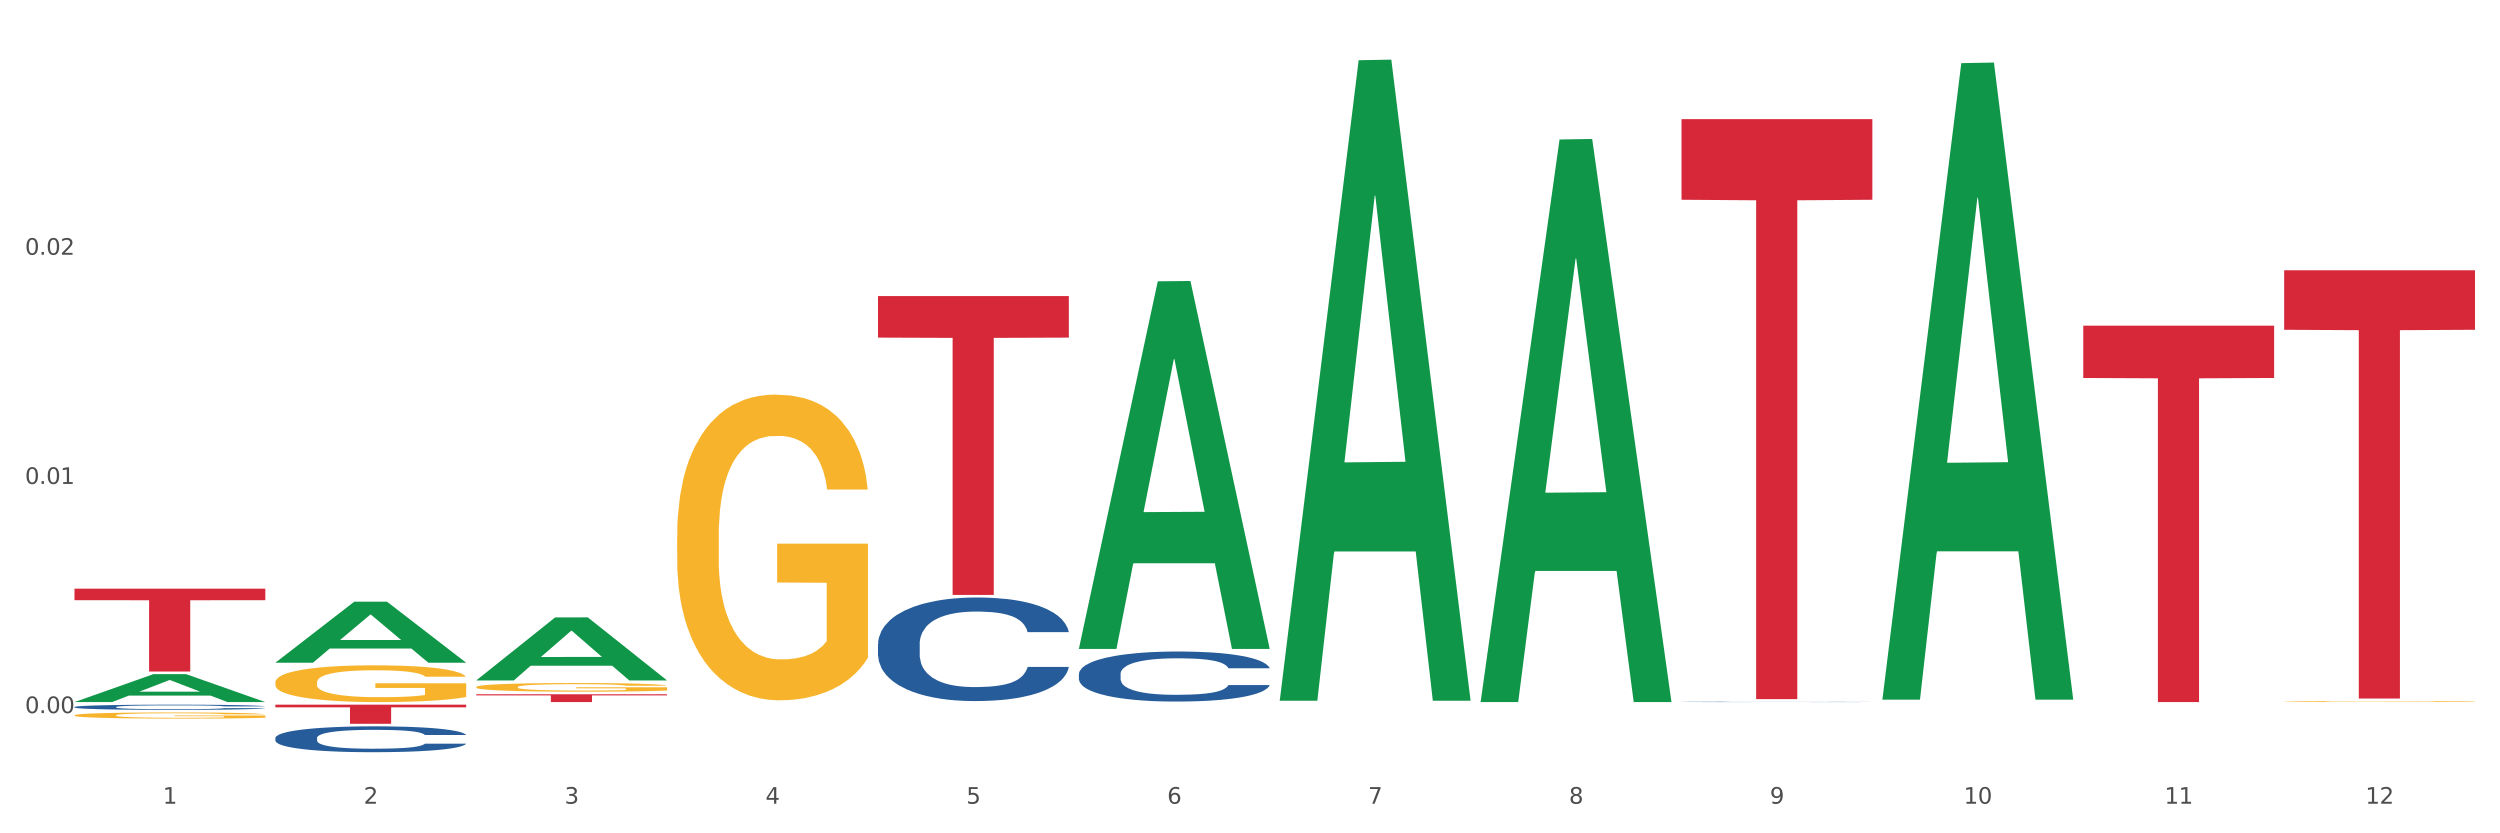 <?xml version="1.0" encoding="utf-8" standalone="no"?>
<!DOCTYPE svg PUBLIC "-//W3C//DTD SVG 1.1//EN"
  "http://www.w3.org/Graphics/SVG/1.1/DTD/svg11.dtd">
<svg xmlns:xlink="http://www.w3.org/1999/xlink" width="1080pt" height="360pt" viewBox="0 0 1080 360" xmlns="http://www.w3.org/2000/svg" version="1.1">
 <rect x="0" y="0" width="1080" height="360" fill="#333333" stroke="none"/>
 <defs>
  <style type="text/css">*{stroke-linejoin: round; stroke-linecap: butt}</style>
 </defs>
 <g id="figure_1">
  <g id="patch_1">
   <path d="M 0 360 
L 1080 360 
L 1080 0 
L 0 0 
z
" style="fill: #ffffff; stroke: #ffffff; stroke-linejoin: miter"/>
  </g>
  <g id="axes_1">
   <g id="matplotlib.axis_1">
    <g id="xtick_1">
     <g id="text_1">
      <!-- 1 -->
      <g style="fill: #4d4d4d" transform="translate(70.342 347.204) scale(0.096 -0.096)">
       <defs>
        <path id="DejaVuSans-31" d="M 794 531 
L 1825 531 
L 1825 4091 
L 703 3866 
L 703 4441 
L 1819 4666 
L 2450 4666 
L 2450 531 
L 3481 531 
L 3481 0 
L 794 0 
L 794 531 
z
" transform="scale(0.016)"/>
       </defs>
       <use xlink:href="#DejaVuSans-31"/>
      </g>
     </g>
    </g>
    <g id="xtick_2">
     <g id="text_2">
      <!-- 2 -->
      <g style="fill: #4d4d4d" transform="translate(157.122 347.204) scale(0.096 -0.096)">
       <defs>
        <path id="DejaVuSans-32" d="M 1228 531 
L 3431 531 
L 3431 0 
L 469 0 
L 469 531 
Q 828 903 1448 1529 
Q 2069 2156 2228 2338 
Q 2531 2678 2651 2914 
Q 2772 3150 2772 3378 
Q 2772 3750 2511 3984 
Q 2250 4219 1831 4219 
Q 1534 4219 1204 4116 
Q 875 4013 500 3803 
L 500 4441 
Q 881 4594 1212 4672 
Q 1544 4750 1819 4750 
Q 2544 4750 2975 4387 
Q 3406 4025 3406 3419 
Q 3406 3131 3298 2873 
Q 3191 2616 2906 2266 
Q 2828 2175 2409 1742 
Q 1991 1309 1228 531 
z
" transform="scale(0.016)"/>
       </defs>
       <use xlink:href="#DejaVuSans-32"/>
      </g>
     </g>
    </g>
    <g id="xtick_3">
     <g id="text_3">
      <!-- 3 -->
      <g style="fill: #4d4d4d" transform="translate(243.902 347.204) scale(0.096 -0.096)">
       <defs>
        <path id="DejaVuSans-33" d="M 2597 2516 
Q 3050 2419 3304 2112 
Q 3559 1806 3559 1356 
Q 3559 666 3084 287 
Q 2609 -91 1734 -91 
Q 1441 -91 1130 -33 
Q 819 25 488 141 
L 488 750 
Q 750 597 1062 519 
Q 1375 441 1716 441 
Q 2309 441 2620 675 
Q 2931 909 2931 1356 
Q 2931 1769 2642 2001 
Q 2353 2234 1838 2234 
L 1294 2234 
L 1294 2753 
L 1863 2753 
Q 2328 2753 2575 2939 
Q 2822 3125 2822 3475 
Q 2822 3834 2567 4026 
Q 2313 4219 1838 4219 
Q 1578 4219 1281 4162 
Q 984 4106 628 3988 
L 628 4550 
Q 988 4650 1302 4700 
Q 1616 4750 1894 4750 
Q 2613 4750 3031 4423 
Q 3450 4097 3450 3541 
Q 3450 3153 3228 2886 
Q 3006 2619 2597 2516 
z
" transform="scale(0.016)"/>
       </defs>
       <use xlink:href="#DejaVuSans-33"/>
      </g>
     </g>
    </g>
    <g id="xtick_4">
     <g id="text_4">
      <!-- 4 -->
      <g style="fill: #4d4d4d" transform="translate(330.683 347.204) scale(0.096 -0.096)">
       <defs>
        <path id="DejaVuSans-34" d="M 2419 4116 
L 825 1625 
L 2419 1625 
L 2419 4116 
z
M 2253 4666 
L 3047 4666 
L 3047 1625 
L 3713 1625 
L 3713 1100 
L 3047 1100 
L 3047 0 
L 2419 0 
L 2419 1100 
L 313 1100 
L 313 1709 
L 2253 4666 
z
" transform="scale(0.016)"/>
       </defs>
       <use xlink:href="#DejaVuSans-34"/>
      </g>
     </g>
    </g>
    <g id="xtick_5">
     <g id="text_5">
      <!-- 5 -->
      <g style="fill: #4d4d4d" transform="translate(417.463 347.204) scale(0.096 -0.096)">
       <defs>
        <path id="DejaVuSans-35" d="M 691 4666 
L 3169 4666 
L 3169 4134 
L 1269 4134 
L 1269 2991 
Q 1406 3038 1543 3061 
Q 1681 3084 1819 3084 
Q 2600 3084 3056 2656 
Q 3513 2228 3513 1497 
Q 3513 744 3044 326 
Q 2575 -91 1722 -91 
Q 1428 -91 1123 -41 
Q 819 9 494 109 
L 494 744 
Q 775 591 1075 516 
Q 1375 441 1709 441 
Q 2250 441 2565 725 
Q 2881 1009 2881 1497 
Q 2881 1984 2565 2268 
Q 2250 2553 1709 2553 
Q 1456 2553 1204 2497 
Q 953 2441 691 2322 
L 691 4666 
z
" transform="scale(0.016)"/>
       </defs>
       <use xlink:href="#DejaVuSans-35"/>
      </g>
     </g>
    </g>
    <g id="xtick_6">
     <g id="text_6">
      <!-- 6 -->
      <g style="fill: #4d4d4d" transform="translate(504.243 347.204) scale(0.096 -0.096)">
       <defs>
        <path id="DejaVuSans-36" d="M 2113 2584 
Q 1688 2584 1439 2293 
Q 1191 2003 1191 1497 
Q 1191 994 1439 701 
Q 1688 409 2113 409 
Q 2538 409 2786 701 
Q 3034 994 3034 1497 
Q 3034 2003 2786 2293 
Q 2538 2584 2113 2584 
z
M 3366 4563 
L 3366 3988 
Q 3128 4100 2886 4159 
Q 2644 4219 2406 4219 
Q 1781 4219 1451 3797 
Q 1122 3375 1075 2522 
Q 1259 2794 1537 2939 
Q 1816 3084 2150 3084 
Q 2853 3084 3261 2657 
Q 3669 2231 3669 1497 
Q 3669 778 3244 343 
Q 2819 -91 2113 -91 
Q 1303 -91 875 529 
Q 447 1150 447 2328 
Q 447 3434 972 4092 
Q 1497 4750 2381 4750 
Q 2619 4750 2861 4703 
Q 3103 4656 3366 4563 
z
" transform="scale(0.016)"/>
       </defs>
       <use xlink:href="#DejaVuSans-36"/>
      </g>
     </g>
    </g>
    <g id="xtick_7">
     <g id="text_7">
      <!-- 7 -->
      <g style="fill: #4d4d4d" transform="translate(591.024 347.204) scale(0.096 -0.096)">
       <defs>
        <path id="DejaVuSans-37" d="M 525 4666 
L 3525 4666 
L 3525 4397 
L 1831 0 
L 1172 0 
L 2766 4134 
L 525 4134 
L 525 4666 
z
" transform="scale(0.016)"/>
       </defs>
       <use xlink:href="#DejaVuSans-37"/>
      </g>
     </g>
    </g>
    <g id="xtick_8">
     <g id="text_8">
      <!-- 8 -->
      <g style="fill: #4d4d4d" transform="translate(677.804 347.204) scale(0.096 -0.096)">
       <defs>
        <path id="DejaVuSans-38" d="M 2034 2216 
Q 1584 2216 1326 1975 
Q 1069 1734 1069 1313 
Q 1069 891 1326 650 
Q 1584 409 2034 409 
Q 2484 409 2743 651 
Q 3003 894 3003 1313 
Q 3003 1734 2745 1975 
Q 2488 2216 2034 2216 
z
M 1403 2484 
Q 997 2584 770 2862 
Q 544 3141 544 3541 
Q 544 4100 942 4425 
Q 1341 4750 2034 4750 
Q 2731 4750 3128 4425 
Q 3525 4100 3525 3541 
Q 3525 3141 3298 2862 
Q 3072 2584 2669 2484 
Q 3125 2378 3379 2068 
Q 3634 1759 3634 1313 
Q 3634 634 3220 271 
Q 2806 -91 2034 -91 
Q 1263 -91 848 271 
Q 434 634 434 1313 
Q 434 1759 690 2068 
Q 947 2378 1403 2484 
z
M 1172 3481 
Q 1172 3119 1398 2916 
Q 1625 2713 2034 2713 
Q 2441 2713 2670 2916 
Q 2900 3119 2900 3481 
Q 2900 3844 2670 4047 
Q 2441 4250 2034 4250 
Q 1625 4250 1398 4047 
Q 1172 3844 1172 3481 
z
" transform="scale(0.016)"/>
       </defs>
       <use xlink:href="#DejaVuSans-38"/>
      </g>
     </g>
    </g>
    <g id="xtick_9">
     <g id="text_9">
      <!-- 9 -->
      <g style="fill: #4d4d4d" transform="translate(764.584 347.204) scale(0.096 -0.096)">
       <defs>
        <path id="DejaVuSans-39" d="M 703 97 
L 703 672 
Q 941 559 1184 500 
Q 1428 441 1663 441 
Q 2288 441 2617 861 
Q 2947 1281 2994 2138 
Q 2813 1869 2534 1725 
Q 2256 1581 1919 1581 
Q 1219 1581 811 2004 
Q 403 2428 403 3163 
Q 403 3881 828 4315 
Q 1253 4750 1959 4750 
Q 2769 4750 3195 4129 
Q 3622 3509 3622 2328 
Q 3622 1225 3098 567 
Q 2575 -91 1691 -91 
Q 1453 -91 1209 -44 
Q 966 3 703 97 
z
M 1959 2075 
Q 2384 2075 2632 2365 
Q 2881 2656 2881 3163 
Q 2881 3666 2632 3958 
Q 2384 4250 1959 4250 
Q 1534 4250 1286 3958 
Q 1038 3666 1038 3163 
Q 1038 2656 1286 2365 
Q 1534 2075 1959 2075 
z
" transform="scale(0.016)"/>
       </defs>
       <use xlink:href="#DejaVuSans-39"/>
      </g>
     </g>
    </g>
    <g id="xtick_10">
     <g id="text_10">
      <!-- 10 -->
      <g style="fill: #4d4d4d" transform="translate(848.311 347.204) scale(0.096 -0.096)">
       <defs>
        <path id="DejaVuSans-30" d="M 2034 4250 
Q 1547 4250 1301 3770 
Q 1056 3291 1056 2328 
Q 1056 1369 1301 889 
Q 1547 409 2034 409 
Q 2525 409 2770 889 
Q 3016 1369 3016 2328 
Q 3016 3291 2770 3770 
Q 2525 4250 2034 4250 
z
M 2034 4750 
Q 2819 4750 3233 4129 
Q 3647 3509 3647 2328 
Q 3647 1150 3233 529 
Q 2819 -91 2034 -91 
Q 1250 -91 836 529 
Q 422 1150 422 2328 
Q 422 3509 836 4129 
Q 1250 4750 2034 4750 
z
" transform="scale(0.016)"/>
       </defs>
       <use xlink:href="#DejaVuSans-31"/>
       <use xlink:href="#DejaVuSans-30" transform="translate(63.623 0)"/>
      </g>
     </g>
    </g>
    <g id="xtick_11">
     <g id="text_11">
      <!-- 11 -->
      <g style="fill: #4d4d4d" transform="translate(935.091 347.204) scale(0.096 -0.096)">
       <use xlink:href="#DejaVuSans-31"/>
       <use xlink:href="#DejaVuSans-31" transform="translate(63.623 0)"/>
      </g>
     </g>
    </g>
    <g id="xtick_12">
     <g id="text_12">
      <!-- 12 -->
      <g style="fill: #4d4d4d" transform="translate(1021.871 347.204) scale(0.096 -0.096)">
       <use xlink:href="#DejaVuSans-31"/>
       <use xlink:href="#DejaVuSans-32" transform="translate(63.623 0)"/>
      </g>
     </g>
    </g>
    <g id="xtick_13"/>
    <g id="xtick_14"/>
    <g id="xtick_15"/>
    <g id="xtick_16"/>
    <g id="xtick_17"/>
    <g id="xtick_18"/>
    <g id="xtick_19"/>
    <g id="xtick_20"/>
    <g id="xtick_21"/>
    <g id="xtick_22"/>
    <g id="xtick_23"/>
   </g>
   <g id="matplotlib.axis_2">
    <g id="ytick_1">
     <g id="text_13">
      <!-- 0.00 -->
      <g style="fill: #4d4d4d" transform="translate(10.8 308.065) scale(0.096 -0.096)">
       <defs>
        <path id="DejaVuSans-2e" d="M 684 794 
L 1344 794 
L 1344 0 
L 684 0 
L 684 794 
z
" transform="scale(0.016)"/>
       </defs>
       <use xlink:href="#DejaVuSans-30"/>
       <use xlink:href="#DejaVuSans-2e" transform="translate(63.623 0)"/>
       <use xlink:href="#DejaVuSans-30" transform="translate(95.41 0)"/>
       <use xlink:href="#DejaVuSans-30" transform="translate(159.033 0)"/>
      </g>
     </g>
    </g>
    <g id="ytick_2">
     <g id="text_14">
      <!-- 0.01 -->
      <g style="fill: #4d4d4d" transform="translate(10.8 209.062) scale(0.096 -0.096)">
       <use xlink:href="#DejaVuSans-30"/>
       <use xlink:href="#DejaVuSans-2e" transform="translate(63.623 0)"/>
       <use xlink:href="#DejaVuSans-30" transform="translate(95.41 0)"/>
       <use xlink:href="#DejaVuSans-31" transform="translate(159.033 0)"/>
      </g>
     </g>
    </g>
    <g id="ytick_3">
     <g id="text_15">
      <!-- 0.02 -->
      <g style="fill: #4d4d4d" transform="translate(10.8 110.058) scale(0.096 -0.096)">
       <use xlink:href="#DejaVuSans-30"/>
       <use xlink:href="#DejaVuSans-2e" transform="translate(63.623 0)"/>
       <use xlink:href="#DejaVuSans-30" transform="translate(95.41 0)"/>
       <use xlink:href="#DejaVuSans-32" transform="translate(159.033 0)"/>
      </g>
     </g>
    </g>
    <g id="ytick_4"/>
    <g id="ytick_5"/>
    <g id="ytick_6"/>
   </g>
   <g id="PolyCollection_1">
    <path d="M 32.175 303.281 
L 32.26 303.27 
L 66.256 291.233 
L 80.365 291.221 
L 114.616 303.304 
L 98.298 303.304 
L 90.904 300.49 
L 55.803 300.49 
L 55.548 300.535 
L 48.408 303.304 
L 32.175 303.304 
L 32.175 303.281 
L 60.222 298.811 
L 86.484 298.8 
L 73.481 293.797 
L 73.311 293.774 
L 73.141 293.808 
L 60.137 298.8 
L 60.222 298.811 
L 32.175 303.281 
z
" clip-path="url(#p79bc7d29dc)" style="fill: #109648"/>
    <path d="M 32.175 309.006 
L 32.272 309.003 
L 32.272 308.916 
L 32.467 308.84 
L 33.44 308.658 
L 34.9 308.508 
L 35.971 308.428 
L 37.042 308.362 
L 38.307 308.297 
L 39.864 308.229 
L 42.687 308.129 
L 44.439 308.078 
L 46.58 308.025 
L 50.474 307.947 
L 53.296 307.903 
L 56.216 307.867 
L 60.986 307.823 
L 64.1 307.804 
L 67.41 307.789 
L 71.4 307.78 
L 74.418 307.777 
L 81.036 307.784 
L 86.682 307.806 
L 89.407 307.823 
L 92.911 307.852 
L 94.76 307.872 
L 97.778 307.911 
L 100.892 307.962 
L 103.034 308.005 
L 106.246 308.088 
L 108.679 308.17 
L 110.918 308.272 
L 112.086 308.343 
L 112.962 308.408 
L 113.74 308.484 
L 114.519 308.603 
L 96.999 308.603 
L 96.318 308.518 
L 95.247 308.437 
L 93.69 308.36 
L 92.327 308.311 
L 89.991 308.251 
L 87.85 308.212 
L 85.611 308.183 
L 82.886 308.158 
L 80.744 308.146 
L 77.727 308.136 
L 71.79 308.139 
L 67.799 308.158 
L 65.074 308.183 
L 63.322 308.204 
L 61.764 308.229 
L 60.012 308.263 
L 57.968 308.314 
L 56.508 308.36 
L 55.048 308.418 
L 53.88 308.476 
L 52.81 308.544 
L 51.934 308.617 
L 51.252 308.692 
L 50.668 308.785 
L 50.182 308.938 
L 50.182 309.27 
L 50.376 309.345 
L 50.863 309.445 
L 51.447 309.52 
L 52.42 309.61 
L 53.296 309.671 
L 54.951 309.758 
L 56.8 309.831 
L 58.26 309.877 
L 59.72 309.916 
L 62.251 309.969 
L 65.074 310.013 
L 67.507 310.04 
L 70.816 310.064 
L 73.055 310.074 
L 75.002 310.078 
L 79.771 310.078 
L 83.178 310.071 
L 86.974 310.054 
L 89.894 310.032 
L 92.327 310.006 
L 95.052 309.962 
L 96.804 309.921 
L 96.804 309.413 
L 75.391 309.411 
L 75.391 309.073 
L 114.616 309.073 
L 114.616 310.064 
L 112.962 310.115 
L 111.112 310.161 
L 109.166 310.202 
L 106.246 310.253 
L 102.742 310.302 
L 99.627 310.336 
L 96.318 310.365 
L 92.424 310.392 
L 87.363 310.416 
L 84.248 310.426 
L 80.355 310.433 
L 75.78 310.435 
L 71.79 310.43 
L 67.896 310.418 
L 63.808 310.396 
L 59.818 310.365 
L 56.8 310.333 
L 53.783 310.295 
L 50.571 310.244 
L 48.04 310.195 
L 46.094 310.151 
L 43.952 310.095 
L 41.616 310.023 
L 39.864 309.957 
L 38.307 309.889 
L 36.652 309.802 
L 35.484 309.726 
L 34.316 309.632 
L 33.635 309.561 
L 32.856 309.452 
L 32.272 309.299 
L 32.175 309.006 
z
" clip-path="url(#p79bc7d29dc)" style="fill: #f7b32b"/>
    <path d="M 726.418 303.218 
L 726.515 303.218 
L 726.515 303.214 
L 726.807 303.209 
L 727.879 303.199 
L 729.244 303.191 
L 731.582 303.183 
L 732.849 303.179 
L 734.506 303.175 
L 737.917 303.168 
L 741.815 303.162 
L 744.543 303.159 
L 746.589 303.157 
L 751.17 303.154 
L 753.801 303.152 
L 756.529 303.151 
L 758.868 303.15 
L 762.766 303.149 
L 765.884 303.149 
L 769.49 303.149 
L 772.511 303.149 
L 776.506 303.149 
L 782.353 303.151 
L 784.594 303.152 
L 787.615 303.154 
L 790.734 303.156 
L 793.267 303.158 
L 796.191 303.161 
L 799.212 303.166 
L 802.135 303.171 
L 804.181 303.176 
L 805.838 303.181 
L 807.3 303.188 
L 808.372 303.195 
L 808.859 303.2 
L 791.026 303.2 
L 790.539 303.195 
L 789.564 303.19 
L 788.59 303.186 
L 787.518 303.183 
L 785.861 303.179 
L 784.399 303.177 
L 781.963 303.174 
L 779.722 303.172 
L 777.87 303.171 
L 775.629 303.171 
L 770.854 303.17 
L 767.443 303.17 
L 765.3 303.17 
L 762.668 303.171 
L 760.427 303.172 
L 757.796 303.173 
L 755.75 303.175 
L 753.703 303.178 
L 752.534 303.179 
L 750.78 303.182 
L 749.61 303.185 
L 748.051 303.189 
L 747.174 303.192 
L 745.615 303.201 
L 744.933 303.206 
L 744.641 303.211 
L 744.446 303.215 
L 744.446 303.237 
L 745.03 303.247 
L 745.518 303.251 
L 746.297 303.256 
L 747.759 303.262 
L 749.903 303.268 
L 752.144 303.273 
L 753.996 303.276 
L 755.75 303.278 
L 757.504 303.279 
L 759.648 303.281 
L 761.402 303.281 
L 764.033 303.282 
L 767.151 303.283 
L 769.587 303.283 
L 774.557 303.282 
L 776.798 303.281 
L 778.942 303.28 
L 781.281 303.279 
L 783.133 303.277 
L 784.205 303.276 
L 785.959 303.273 
L 787.323 303.27 
L 788.492 303.267 
L 789.272 303.264 
L 790.149 303.26 
L 790.831 303.255 
L 791.026 303.253 
L 808.859 303.253 
L 808.469 303.258 
L 807.787 303.263 
L 806.423 303.269 
L 805.351 303.273 
L 803.694 303.278 
L 801.94 303.282 
L 799.504 303.286 
L 797.263 303.289 
L 794.924 303.292 
L 792.39 303.295 
L 787.81 303.298 
L 786.154 303.299 
L 782.645 303.301 
L 779.917 303.302 
L 775.921 303.303 
L 771.829 303.303 
L 767.541 303.304 
L 763.74 303.303 
L 759.55 303.302 
L 756.919 303.302 
L 753.996 303.3 
L 750.585 303.298 
L 747.369 303.296 
L 744.348 303.293 
L 741.522 303.29 
L 738.891 303.286 
L 735.48 303.28 
L 732.947 303.274 
L 731.095 303.269 
L 729.828 303.264 
L 728.562 303.258 
L 727.879 303.254 
L 726.807 303.244 
L 726.418 303.235 
L 726.418 303.218 
z
" clip-path="url(#p79bc7d29dc)" style="fill: #255c99"/>
    <path d="M 466.077 291.17 
L 466.174 291.15 
L 466.174 290.598 
L 466.466 289.847 
L 467.538 288.466 
L 468.903 287.42 
L 471.241 286.196 
L 472.508 285.683 
L 474.165 285.11 
L 477.576 284.182 
L 481.474 283.393 
L 484.202 282.959 
L 486.248 282.682 
L 490.829 282.189 
L 493.46 281.972 
L 496.188 281.794 
L 498.527 281.676 
L 502.425 281.537 
L 505.543 281.478 
L 509.149 281.458 
L 512.17 281.478 
L 516.165 281.557 
L 522.012 281.794 
L 524.253 281.932 
L 527.274 282.169 
L 530.393 282.485 
L 532.926 282.801 
L 535.85 283.255 
L 538.871 283.847 
L 541.794 284.597 
L 543.84 285.288 
L 545.497 286.018 
L 546.959 286.906 
L 548.031 287.874 
L 548.518 288.683 
L 530.685 288.683 
L 530.198 287.953 
L 529.223 287.163 
L 528.249 286.63 
L 527.177 286.196 
L 525.52 285.702 
L 524.058 285.386 
L 521.622 285.011 
L 519.381 284.775 
L 517.529 284.636 
L 515.288 284.518 
L 510.513 284.4 
L 507.102 284.4 
L 504.959 284.439 
L 502.327 284.538 
L 500.086 284.676 
L 497.455 284.913 
L 495.409 285.169 
L 493.362 285.505 
L 492.193 285.742 
L 490.439 286.176 
L 489.269 286.531 
L 487.71 287.143 
L 486.833 287.578 
L 485.274 288.703 
L 484.592 289.532 
L 484.3 290.104 
L 484.105 290.736 
L 484.105 293.815 
L 484.689 295.197 
L 485.177 295.789 
L 485.956 296.46 
L 487.418 297.329 
L 489.562 298.177 
L 491.803 298.789 
L 493.655 299.164 
L 495.409 299.441 
L 497.163 299.658 
L 499.307 299.855 
L 501.061 299.974 
L 503.692 300.092 
L 506.81 300.151 
L 509.246 300.151 
L 514.216 300.052 
L 516.457 299.954 
L 518.601 299.816 
L 520.94 299.598 
L 522.792 299.362 
L 523.864 299.184 
L 525.618 298.809 
L 526.982 298.414 
L 528.151 297.96 
L 528.931 297.565 
L 529.808 296.973 
L 530.49 296.302 
L 530.685 295.947 
L 548.518 295.947 
L 548.128 296.657 
L 547.446 297.348 
L 546.082 298.276 
L 545.01 298.809 
L 543.353 299.46 
L 541.599 300.013 
L 539.163 300.625 
L 536.922 301.079 
L 534.583 301.474 
L 532.049 301.829 
L 527.469 302.322 
L 525.813 302.461 
L 522.304 302.697 
L 519.576 302.836 
L 515.58 302.974 
L 511.488 303.053 
L 507.2 303.073 
L 503.399 303.033 
L 499.209 302.915 
L 496.578 302.796 
L 493.655 302.619 
L 490.244 302.342 
L 487.028 302.007 
L 484.007 301.612 
L 481.181 301.158 
L 478.55 300.645 
L 475.139 299.796 
L 472.606 298.967 
L 470.754 298.197 
L 469.487 297.546 
L 468.221 296.717 
L 467.538 296.144 
L 466.466 294.762 
L 466.077 293.479 
L 466.077 291.17 
z
" clip-path="url(#p79bc7d29dc)" style="fill: #255c99"/>
    <path d="M 379.296 278.226 
L 379.394 278.185 
L 379.394 277.041 
L 379.686 275.488 
L 380.758 272.628 
L 382.122 270.463 
L 384.461 267.929 
L 385.728 266.867 
L 387.385 265.682 
L 390.795 263.762 
L 394.693 262.127 
L 397.422 261.229 
L 399.468 260.656 
L 404.048 259.635 
L 406.679 259.186 
L 409.408 258.818 
L 411.747 258.573 
L 415.645 258.287 
L 418.763 258.164 
L 422.369 258.123 
L 425.389 258.164 
L 429.385 258.328 
L 435.232 258.818 
L 437.473 259.104 
L 440.494 259.594 
L 443.612 260.248 
L 446.146 260.902 
L 449.069 261.841 
L 452.09 263.067 
L 455.014 264.62 
L 457.06 266.05 
L 458.717 267.562 
L 460.178 269.4 
L 461.25 271.402 
L 461.738 273.078 
L 443.905 273.078 
L 443.417 271.566 
L 442.443 269.931 
L 441.468 268.828 
L 440.396 267.929 
L 438.74 266.908 
L 437.278 266.254 
L 434.842 265.478 
L 432.601 264.988 
L 430.749 264.702 
L 428.508 264.456 
L 423.733 264.211 
L 420.322 264.211 
L 418.178 264.293 
L 415.547 264.497 
L 413.306 264.783 
L 410.675 265.274 
L 408.628 265.805 
L 406.582 266.499 
L 405.413 266.99 
L 403.658 267.889 
L 402.489 268.624 
L 400.93 269.891 
L 400.053 270.789 
L 398.494 273.118 
L 397.812 274.835 
L 397.519 276.019 
L 397.324 277.327 
L 397.324 283.701 
L 397.909 286.561 
L 398.396 287.787 
L 399.176 289.176 
L 400.638 290.974 
L 402.781 292.731 
L 405.023 293.997 
L 406.874 294.774 
L 408.628 295.346 
L 410.382 295.795 
L 412.526 296.204 
L 414.28 296.449 
L 416.911 296.694 
L 420.03 296.817 
L 422.466 296.817 
L 427.436 296.612 
L 429.677 296.408 
L 431.821 296.122 
L 434.16 295.673 
L 436.011 295.182 
L 437.083 294.815 
L 438.837 294.038 
L 440.202 293.221 
L 441.371 292.281 
L 442.151 291.464 
L 443.028 290.238 
L 443.71 288.849 
L 443.905 288.114 
L 461.738 288.114 
L 461.348 289.585 
L 460.666 291.015 
L 459.301 292.935 
L 458.23 294.038 
L 456.573 295.387 
L 454.819 296.531 
L 452.383 297.797 
L 450.141 298.737 
L 447.803 299.554 
L 445.269 300.29 
L 440.689 301.311 
L 439.032 301.597 
L 435.524 302.087 
L 432.795 302.373 
L 428.8 302.659 
L 424.707 302.823 
L 420.42 302.864 
L 416.619 302.782 
L 412.429 302.537 
L 409.798 302.292 
L 406.874 301.924 
L 403.464 301.352 
L 400.248 300.657 
L 397.227 299.84 
L 394.401 298.9 
L 391.77 297.838 
L 388.359 296.081 
L 385.825 294.365 
L 383.974 292.772 
L 382.707 291.423 
L 381.44 289.707 
L 380.758 288.522 
L 379.686 285.662 
L 379.296 283.006 
L 379.296 278.226 
z
" clip-path="url(#p79bc7d29dc)" style="fill: #255c99"/>
    <path d="M 118.955 318.8 
L 119.053 318.79 
L 119.053 318.504 
L 119.345 318.117 
L 120.417 317.403 
L 121.781 316.862 
L 124.12 316.23 
L 125.387 315.965 
L 127.044 315.669 
L 130.454 315.19 
L 134.352 314.782 
L 137.081 314.557 
L 139.127 314.415 
L 143.707 314.16 
L 146.338 314.047 
L 149.067 313.956 
L 151.406 313.894 
L 155.304 313.823 
L 158.422 313.793 
L 162.028 313.782 
L 165.048 313.793 
L 169.044 313.833 
L 174.891 313.956 
L 177.132 314.027 
L 180.153 314.149 
L 183.271 314.313 
L 185.805 314.476 
L 188.728 314.71 
L 191.749 315.016 
L 194.673 315.404 
L 196.719 315.761 
L 198.376 316.138 
L 199.837 316.597 
L 200.909 317.097 
L 201.397 317.515 
L 183.564 317.515 
L 183.076 317.138 
L 182.102 316.73 
L 181.127 316.454 
L 180.055 316.23 
L 178.399 315.975 
L 176.937 315.812 
L 174.501 315.618 
L 172.26 315.496 
L 170.408 315.424 
L 168.167 315.363 
L 163.392 315.302 
L 159.981 315.302 
L 157.837 315.322 
L 155.206 315.373 
L 152.965 315.445 
L 150.334 315.567 
L 148.287 315.7 
L 146.241 315.873 
L 145.071 315.995 
L 143.317 316.22 
L 142.148 316.403 
L 140.589 316.719 
L 139.712 316.944 
L 138.153 317.525 
L 137.471 317.953 
L 137.178 318.249 
L 136.983 318.576 
L 136.983 320.166 
L 137.568 320.88 
L 138.055 321.186 
L 138.835 321.533 
L 140.297 321.982 
L 142.44 322.42 
L 144.682 322.736 
L 146.533 322.93 
L 148.287 323.073 
L 150.041 323.185 
L 152.185 323.287 
L 153.939 323.348 
L 156.57 323.41 
L 159.689 323.44 
L 162.125 323.44 
L 167.095 323.389 
L 169.336 323.338 
L 171.48 323.267 
L 173.819 323.155 
L 175.67 323.032 
L 176.742 322.94 
L 178.496 322.747 
L 179.861 322.543 
L 181.03 322.308 
L 181.81 322.104 
L 182.687 321.798 
L 183.369 321.451 
L 183.564 321.268 
L 201.397 321.268 
L 201.007 321.635 
L 200.325 321.992 
L 198.96 322.471 
L 197.889 322.747 
L 196.232 323.083 
L 194.478 323.369 
L 192.042 323.685 
L 189.8 323.919 
L 187.462 324.123 
L 184.928 324.307 
L 180.348 324.562 
L 178.691 324.633 
L 175.183 324.756 
L 172.454 324.827 
L 168.459 324.899 
L 164.366 324.939 
L 160.079 324.95 
L 156.278 324.929 
L 152.088 324.868 
L 149.457 324.807 
L 146.533 324.715 
L 143.123 324.572 
L 139.907 324.399 
L 136.886 324.195 
L 134.06 323.96 
L 131.429 323.695 
L 128.018 323.257 
L 125.484 322.828 
L 123.633 322.431 
L 122.366 322.094 
L 121.099 321.666 
L 120.417 321.37 
L 119.345 320.656 
L 118.955 319.993 
L 118.955 318.8 
z
" clip-path="url(#p79bc7d29dc)" style="fill: #255c99"/>
    <path d="M 32.175 305.427 
L 32.272 305.425 
L 32.272 305.367 
L 32.565 305.289 
L 33.637 305.146 
L 35.001 305.037 
L 37.34 304.91 
L 38.607 304.857 
L 40.263 304.797 
L 43.674 304.701 
L 47.572 304.619 
L 50.3 304.574 
L 52.347 304.545 
L 56.927 304.494 
L 59.558 304.472 
L 62.287 304.453 
L 64.625 304.441 
L 68.523 304.426 
L 71.642 304.42 
L 75.247 304.418 
L 78.268 304.42 
L 82.263 304.428 
L 88.11 304.453 
L 90.352 304.467 
L 93.373 304.492 
L 96.491 304.525 
L 99.025 304.558 
L 101.948 304.605 
L 104.969 304.666 
L 107.892 304.744 
L 109.939 304.816 
L 111.595 304.892 
L 113.057 304.984 
L 114.129 305.084 
L 114.616 305.168 
L 96.783 305.168 
L 96.296 305.093 
L 95.322 305.011 
L 94.347 304.955 
L 93.275 304.91 
L 91.619 304.859 
L 90.157 304.826 
L 87.721 304.787 
L 85.479 304.763 
L 83.628 304.748 
L 81.386 304.736 
L 76.611 304.724 
L 73.201 304.724 
L 71.057 304.728 
L 68.426 304.738 
L 66.184 304.752 
L 63.553 304.777 
L 61.507 304.804 
L 59.461 304.838 
L 58.291 304.863 
L 56.537 304.908 
L 55.368 304.945 
L 53.809 305.009 
L 52.932 305.054 
L 51.372 305.17 
L 50.69 305.257 
L 50.398 305.316 
L 50.203 305.382 
L 50.203 305.701 
L 50.788 305.845 
L 51.275 305.906 
L 52.054 305.976 
L 53.516 306.066 
L 55.66 306.154 
L 57.901 306.218 
L 59.753 306.257 
L 61.507 306.285 
L 63.261 306.308 
L 65.405 306.328 
L 67.159 306.341 
L 69.79 306.353 
L 72.908 306.359 
L 75.345 306.359 
L 80.314 306.349 
L 82.556 306.339 
L 84.7 306.324 
L 87.038 306.302 
L 88.89 306.277 
L 89.962 306.259 
L 91.716 306.22 
L 93.08 306.179 
L 94.25 306.132 
L 95.029 306.091 
L 95.906 306.029 
L 96.588 305.96 
L 96.783 305.923 
L 114.616 305.923 
L 114.227 305.996 
L 113.544 306.068 
L 112.18 306.165 
L 111.108 306.22 
L 109.452 306.287 
L 107.697 306.345 
L 105.261 306.408 
L 103.02 306.456 
L 100.681 306.497 
L 98.148 306.533 
L 93.567 306.585 
L 91.911 306.599 
L 88.403 306.624 
L 85.674 306.638 
L 81.679 306.652 
L 77.586 306.661 
L 73.298 306.663 
L 69.498 306.658 
L 65.307 306.646 
L 62.676 306.634 
L 59.753 306.615 
L 56.342 306.587 
L 53.126 306.552 
L 50.105 306.511 
L 47.279 306.464 
L 44.648 306.41 
L 41.238 306.322 
L 38.704 306.236 
L 36.853 306.156 
L 35.586 306.089 
L 34.319 306.003 
L 33.637 305.943 
L 32.565 305.8 
L 32.175 305.666 
L 32.175 305.427 
z
" clip-path="url(#p79bc7d29dc)" style="fill: #255c99"/>
    <path d="M 986.759 303.052 
L 986.856 303.052 
L 986.856 303.038 
L 987.051 303.027 
L 988.024 303 
L 989.484 302.977 
L 990.555 302.965 
L 991.625 302.955 
L 992.891 302.945 
L 994.448 302.935 
L 997.271 302.92 
L 999.023 302.912 
L 1001.164 302.904 
L 1005.057 302.892 
L 1007.88 302.886 
L 1010.8 302.88 
L 1015.569 302.874 
L 1018.684 302.871 
L 1021.993 302.869 
L 1025.984 302.867 
L 1029.001 302.867 
L 1035.62 302.868 
L 1041.265 302.871 
L 1043.991 302.874 
L 1047.495 302.878 
L 1049.344 302.881 
L 1052.361 302.887 
L 1055.476 302.895 
L 1057.617 302.901 
L 1060.829 302.914 
L 1063.263 302.926 
L 1065.501 302.941 
L 1066.669 302.952 
L 1067.545 302.962 
L 1068.324 302.973 
L 1069.103 302.991 
L 1051.583 302.991 
L 1050.901 302.978 
L 1049.831 302.966 
L 1048.273 302.955 
L 1046.911 302.947 
L 1044.575 302.938 
L 1042.433 302.932 
L 1040.195 302.928 
L 1037.469 302.924 
L 1035.328 302.922 
L 1032.311 302.921 
L 1026.373 302.921 
L 1022.383 302.924 
L 1019.657 302.928 
L 1017.905 302.931 
L 1016.348 302.935 
L 1014.596 302.94 
L 1012.552 302.948 
L 1011.092 302.955 
L 1009.632 302.963 
L 1008.464 302.972 
L 1007.393 302.982 
L 1006.517 302.993 
L 1005.836 303.005 
L 1005.252 303.019 
L 1004.765 303.042 
L 1004.765 303.092 
L 1004.96 303.103 
L 1005.447 303.118 
L 1006.031 303.13 
L 1007.004 303.143 
L 1007.88 303.152 
L 1009.535 303.166 
L 1011.384 303.177 
L 1012.844 303.183 
L 1014.304 303.189 
L 1016.835 303.197 
L 1019.657 303.204 
L 1022.091 303.208 
L 1025.4 303.212 
L 1027.639 303.213 
L 1029.585 303.214 
L 1034.355 303.214 
L 1037.761 303.213 
L 1041.557 303.21 
L 1044.477 303.207 
L 1046.911 303.203 
L 1049.636 303.196 
L 1051.388 303.19 
L 1051.388 303.114 
L 1029.975 303.113 
L 1029.975 303.062 
L 1069.2 303.062 
L 1069.2 303.212 
L 1067.545 303.219 
L 1065.696 303.226 
L 1063.749 303.233 
L 1060.829 303.24 
L 1057.325 303.248 
L 1054.211 303.253 
L 1050.901 303.257 
L 1047.008 303.261 
L 1041.947 303.265 
L 1038.832 303.266 
L 1034.939 303.267 
L 1030.364 303.268 
L 1026.373 303.267 
L 1022.48 303.265 
L 1018.392 303.262 
L 1014.401 303.257 
L 1011.384 303.252 
L 1008.367 303.246 
L 1005.155 303.239 
L 1002.624 303.231 
L 1000.677 303.225 
L 998.536 303.216 
L 996.2 303.205 
L 994.448 303.196 
L 992.891 303.185 
L 991.236 303.172 
L 990.068 303.161 
L 988.9 303.146 
L 988.219 303.136 
L 987.44 303.119 
L 986.856 303.096 
L 986.759 303.052 
z
" clip-path="url(#p79bc7d29dc)" style="fill: #f7b32b"/>
    <path d="M 292.516 231.5 
L 292.613 231.379 
L 292.613 227.037 
L 292.808 223.298 
L 293.781 214.253 
L 295.241 206.775 
L 296.312 202.795 
L 297.383 199.539 
L 298.648 196.282 
L 300.205 192.905 
L 303.028 187.96 
L 304.78 185.428 
L 306.921 182.774 
L 310.815 178.915 
L 313.637 176.744 
L 316.557 174.935 
L 321.327 172.764 
L 324.441 171.799 
L 327.751 171.075 
L 331.741 170.593 
L 334.759 170.472 
L 341.377 170.834 
L 347.023 171.919 
L 349.748 172.764 
L 353.252 174.211 
L 355.101 175.176 
L 358.119 177.106 
L 361.233 179.638 
L 363.375 181.809 
L 366.587 185.91 
L 369.02 190.011 
L 371.259 195.076 
L 372.427 198.574 
L 373.303 201.83 
L 374.081 205.569 
L 374.86 211.479 
L 357.34 211.479 
L 356.659 207.258 
L 355.588 203.277 
L 354.031 199.418 
L 352.668 197.006 
L 350.332 193.991 
L 348.191 192.061 
L 345.952 190.614 
L 343.227 189.408 
L 341.085 188.805 
L 338.068 188.322 
L 332.131 188.443 
L 328.14 189.408 
L 325.415 190.614 
L 323.663 191.699 
L 322.105 192.905 
L 320.353 194.594 
L 318.309 197.126 
L 316.849 199.418 
L 315.389 202.313 
L 314.221 205.207 
L 313.151 208.584 
L 312.275 212.202 
L 311.593 215.941 
L 311.009 220.524 
L 310.523 228.123 
L 310.523 244.646 
L 310.717 248.385 
L 311.204 253.33 
L 311.788 257.069 
L 312.761 261.531 
L 313.637 264.546 
L 315.292 268.888 
L 317.141 272.506 
L 318.601 274.798 
L 320.061 276.728 
L 322.592 279.381 
L 325.415 281.552 
L 327.848 282.879 
L 331.157 284.085 
L 333.396 284.567 
L 335.343 284.808 
L 340.112 284.808 
L 343.519 284.446 
L 347.315 283.602 
L 350.235 282.517 
L 352.668 281.19 
L 355.393 279.019 
L 357.145 276.969 
L 357.145 251.762 
L 335.732 251.641 
L 335.732 234.877 
L 374.957 234.877 
L 374.957 284.085 
L 373.303 286.617 
L 371.453 288.909 
L 369.507 290.959 
L 366.587 293.492 
L 363.083 295.904 
L 359.968 297.593 
L 356.659 299.04 
L 352.765 300.367 
L 347.704 301.573 
L 344.589 302.055 
L 340.696 302.417 
L 336.121 302.538 
L 332.131 302.296 
L 328.237 301.693 
L 324.149 300.608 
L 320.159 299.04 
L 317.141 297.472 
L 314.124 295.542 
L 310.912 293.01 
L 308.381 290.597 
L 306.435 288.427 
L 304.293 285.653 
L 301.957 282.034 
L 300.205 278.778 
L 298.648 275.401 
L 296.993 271.059 
L 295.825 267.32 
L 294.657 262.616 
L 293.976 259.119 
L 293.197 253.692 
L 292.613 246.093 
L 292.516 231.5 
z
" clip-path="url(#p79bc7d29dc)" style="fill: #f7b32b"/>
    <path d="M 118.955 294.763 
L 119.053 294.748 
L 119.053 294.226 
L 119.247 293.777 
L 120.221 292.689 
L 121.681 291.79 
L 122.751 291.311 
L 123.822 290.92 
L 125.087 290.528 
L 126.645 290.122 
L 129.467 289.528 
L 131.219 289.223 
L 133.361 288.904 
L 137.254 288.44 
L 140.077 288.179 
L 142.997 287.962 
L 147.766 287.701 
L 150.881 287.585 
L 154.19 287.498 
L 158.181 287.44 
L 161.198 287.425 
L 167.817 287.469 
L 173.462 287.599 
L 176.187 287.701 
L 179.691 287.875 
L 181.541 287.991 
L 184.558 288.223 
L 187.673 288.527 
L 189.814 288.788 
L 193.026 289.281 
L 195.459 289.774 
L 197.698 290.383 
L 198.866 290.804 
L 199.742 291.195 
L 200.521 291.645 
L 201.299 292.356 
L 183.779 292.356 
L 183.098 291.848 
L 182.027 291.369 
L 180.47 290.905 
L 179.107 290.615 
L 176.771 290.253 
L 174.63 290.021 
L 172.391 289.847 
L 169.666 289.702 
L 167.525 289.629 
L 164.507 289.571 
L 158.57 289.586 
L 154.579 289.702 
L 151.854 289.847 
L 150.102 289.977 
L 148.545 290.122 
L 146.793 290.325 
L 144.749 290.63 
L 143.289 290.905 
L 141.829 291.253 
L 140.661 291.601 
L 139.59 292.008 
L 138.714 292.443 
L 138.033 292.892 
L 137.449 293.443 
L 136.962 294.357 
L 136.962 296.343 
L 137.157 296.793 
L 137.643 297.387 
L 138.227 297.837 
L 139.201 298.373 
L 140.077 298.736 
L 141.731 299.258 
L 143.581 299.693 
L 145.041 299.968 
L 146.501 300.2 
L 149.031 300.519 
L 151.854 300.78 
L 154.287 300.94 
L 157.597 301.085 
L 159.835 301.143 
L 161.782 301.172 
L 166.551 301.172 
L 169.958 301.128 
L 173.754 301.027 
L 176.674 300.896 
L 179.107 300.737 
L 181.833 300.476 
L 183.585 300.229 
L 183.585 297.199 
L 162.171 297.184 
L 162.171 295.169 
L 201.397 295.169 
L 201.397 301.085 
L 199.742 301.39 
L 197.893 301.665 
L 195.946 301.912 
L 193.026 302.216 
L 189.522 302.506 
L 186.407 302.709 
L 183.098 302.883 
L 179.205 303.043 
L 174.143 303.188 
L 171.029 303.246 
L 167.135 303.289 
L 162.561 303.304 
L 158.57 303.275 
L 154.677 303.202 
L 150.589 303.072 
L 146.598 302.883 
L 143.581 302.695 
L 140.563 302.463 
L 137.351 302.158 
L 134.821 301.868 
L 132.874 301.607 
L 130.733 301.273 
L 128.397 300.838 
L 126.645 300.447 
L 125.087 300.041 
L 123.433 299.519 
L 122.265 299.069 
L 121.097 298.504 
L 120.415 298.083 
L 119.637 297.431 
L 119.053 296.517 
L 118.955 294.763 
z
" clip-path="url(#p79bc7d29dc)" style="fill: #f7b32b"/>
    <path d="M 32.175 254.299 
L 114.616 254.299 
L 114.616 259.276 
L 82.187 259.309 
L 82.187 290.107 
L 64.409 290.107 
L 64.409 259.309 
L 32.175 259.276 
L 32.175 254.333 
L 32.175 254.299 
z
" clip-path="url(#p79bc7d29dc)" style="fill: #d62839"/>
    <path d="M 118.955 304.418 
L 201.397 304.418 
L 201.397 305.565 
L 168.967 305.572 
L 168.967 312.668 
L 151.189 312.668 
L 151.189 305.572 
L 118.955 305.565 
L 118.955 304.426 
L 118.955 304.418 
z
" clip-path="url(#p79bc7d29dc)" style="fill: #d62839"/>
    <path d="M 205.736 296.8 
L 205.833 296.796 
L 205.833 296.673 
L 206.028 296.567 
L 207.001 296.311 
L 208.461 296.098 
L 209.532 295.986 
L 210.602 295.893 
L 211.868 295.801 
L 213.425 295.705 
L 216.248 295.565 
L 218 295.493 
L 220.141 295.418 
L 224.034 295.308 
L 226.857 295.247 
L 229.777 295.196 
L 234.546 295.134 
L 237.661 295.107 
L 240.97 295.086 
L 244.961 295.072 
L 247.978 295.069 
L 254.597 295.079 
L 260.242 295.11 
L 262.968 295.134 
L 266.472 295.175 
L 268.321 295.202 
L 271.338 295.257 
L 274.453 295.329 
L 276.594 295.391 
L 279.806 295.507 
L 282.24 295.623 
L 284.478 295.767 
L 285.646 295.866 
L 286.522 295.958 
L 287.301 296.064 
L 288.08 296.232 
L 270.56 296.232 
L 269.878 296.112 
L 268.808 295.999 
L 267.25 295.89 
L 265.888 295.821 
L 263.552 295.736 
L 261.41 295.681 
L 259.172 295.64 
L 256.446 295.606 
L 254.305 295.589 
L 251.288 295.575 
L 245.35 295.579 
L 241.36 295.606 
L 238.634 295.64 
L 236.882 295.671 
L 235.325 295.705 
L 233.573 295.753 
L 231.529 295.825 
L 230.069 295.89 
L 228.609 295.972 
L 227.441 296.054 
L 226.37 296.15 
L 225.494 296.252 
L 224.813 296.358 
L 224.229 296.488 
L 223.742 296.704 
L 223.742 297.172 
L 223.937 297.278 
L 224.424 297.419 
L 225.008 297.525 
L 225.981 297.651 
L 226.857 297.737 
L 228.512 297.86 
L 230.361 297.962 
L 231.821 298.027 
L 233.281 298.082 
L 235.812 298.157 
L 238.634 298.219 
L 241.068 298.257 
L 244.377 298.291 
L 246.616 298.304 
L 248.562 298.311 
L 253.332 298.311 
L 256.738 298.301 
L 260.534 298.277 
L 263.454 298.246 
L 265.888 298.209 
L 268.613 298.147 
L 270.365 298.089 
L 270.365 297.374 
L 248.952 297.371 
L 248.952 296.895 
L 288.177 296.895 
L 288.177 298.291 
L 286.522 298.363 
L 284.673 298.428 
L 282.726 298.486 
L 279.806 298.558 
L 276.302 298.626 
L 273.188 298.674 
L 269.878 298.715 
L 265.985 298.752 
L 260.924 298.787 
L 257.809 298.8 
L 253.916 298.811 
L 249.341 298.814 
L 245.35 298.807 
L 241.457 298.79 
L 237.369 298.759 
L 233.378 298.715 
L 230.361 298.67 
L 227.344 298.616 
L 224.132 298.544 
L 221.601 298.475 
L 219.654 298.414 
L 217.513 298.335 
L 215.177 298.233 
L 213.425 298.14 
L 211.868 298.045 
L 210.213 297.921 
L 209.045 297.815 
L 207.877 297.682 
L 207.196 297.583 
L 206.417 297.429 
L 205.833 297.213 
L 205.736 296.8 
z
" clip-path="url(#p79bc7d29dc)" style="fill: #f7b32b"/>
    <path d="M 379.296 127.906 
L 461.738 127.906 
L 461.738 145.847 
L 429.308 145.968 
L 429.308 257.009 
L 411.531 257.009 
L 411.531 145.968 
L 379.296 145.847 
L 379.296 128.027 
L 379.296 127.906 
z
" clip-path="url(#p79bc7d29dc)" style="fill: #d62839"/>
    <path d="M 118.955 286.261 
L 119.04 286.236 
L 153.037 259.931 
L 167.145 259.906 
L 201.397 286.311 
L 185.078 286.311 
L 177.684 280.162 
L 142.583 280.162 
L 142.328 280.261 
L 135.189 286.311 
L 118.955 286.311 
L 118.955 286.261 
L 147.002 276.493 
L 173.265 276.468 
L 160.261 265.534 
L 160.091 265.484 
L 159.921 265.559 
L 146.917 276.468 
L 147.002 276.493 
L 118.955 286.261 
z
" clip-path="url(#p79bc7d29dc)" style="fill: #109648"/>
    <path d="M 205.736 293.903 
L 205.821 293.878 
L 239.817 266.723 
L 253.926 266.697 
L 288.177 293.954 
L 271.859 293.954 
L 264.464 287.607 
L 229.363 287.607 
L 229.108 287.71 
L 221.969 293.954 
L 205.736 293.954 
L 205.736 293.903 
L 233.783 283.819 
L 260.045 283.794 
L 247.041 272.507 
L 246.871 272.456 
L 246.701 272.533 
L 233.698 283.794 
L 233.783 283.819 
L 205.736 293.903 
z
" clip-path="url(#p79bc7d29dc)" style="fill: #109648"/>
    <path d="M 205.736 299.929 
L 288.177 299.929 
L 288.177 300.398 
L 255.747 300.401 
L 255.747 303.304 
L 237.97 303.304 
L 237.97 300.401 
L 205.736 300.398 
L 205.736 299.932 
L 205.736 299.929 
z
" clip-path="url(#p79bc7d29dc)" style="fill: #d62839"/>
    <path d="M 552.857 302.21 
L 552.942 301.95 
L 586.938 26.02 
L 601.047 25.759 
L 635.298 302.73 
L 618.98 302.73 
L 611.586 238.234 
L 576.485 238.234 
L 576.23 239.274 
L 569.09 302.73 
L 552.857 302.73 
L 552.857 302.21 
L 580.904 199.744 
L 607.166 199.484 
L 594.163 84.795 
L 593.993 84.274 
L 593.823 85.055 
L 580.819 199.484 
L 580.904 199.744 
L 552.857 302.21 
z
" clip-path="url(#p79bc7d29dc)" style="fill: #109648"/>
    <path d="M 639.637 302.847 
L 639.722 302.618 
L 673.719 60.258 
L 687.827 60.03 
L 722.079 303.304 
L 705.76 303.304 
L 698.366 246.654 
L 663.265 246.654 
L 663.01 247.568 
L 655.871 303.304 
L 639.637 303.304 
L 639.637 302.847 
L 667.684 212.847 
L 693.947 212.618 
L 680.943 111.882 
L 680.773 111.426 
L 680.603 112.111 
L 667.599 212.618 
L 667.684 212.847 
L 639.637 302.847 
z
" clip-path="url(#p79bc7d29dc)" style="fill: #109648"/>
    <path d="M 466.077 280.045 
L 466.162 279.896 
L 500.158 121.526 
L 514.267 121.377 
L 548.518 280.344 
L 532.2 280.344 
L 524.805 243.326 
L 489.704 243.326 
L 489.449 243.923 
L 482.31 280.344 
L 466.077 280.344 
L 466.077 280.045 
L 494.124 221.235 
L 520.386 221.086 
L 507.382 155.26 
L 507.212 154.961 
L 507.042 155.409 
L 494.039 221.086 
L 494.124 221.235 
L 466.077 280.045 
z
" clip-path="url(#p79bc7d29dc)" style="fill: #109648"/>
    <path d="M 986.759 116.756 
L 1069.2 116.756 
L 1069.2 142.464 
L 1036.77 142.638 
L 1036.77 301.752 
L 1018.993 301.752 
L 1018.993 142.638 
L 986.759 142.464 
L 986.759 116.929 
L 986.759 116.756 
z
" clip-path="url(#p79bc7d29dc)" style="fill: #d62839"/>
    <path d="M 899.978 140.683 
L 982.42 140.683 
L 982.42 163.282 
L 949.99 163.434 
L 949.99 303.304 
L 932.213 303.304 
L 932.213 163.434 
L 899.978 163.282 
L 899.978 140.835 
L 899.978 140.683 
z
" clip-path="url(#p79bc7d29dc)" style="fill: #d62839"/>
    <path d="M 726.418 51.475 
L 808.859 51.475 
L 808.859 86.294 
L 776.429 86.529 
L 776.429 302.034 
L 758.652 302.034 
L 758.652 86.529 
L 726.418 86.294 
L 726.418 51.71 
L 726.418 51.475 
z
" clip-path="url(#p79bc7d29dc)" style="fill: #d62839"/>
    <path d="M 813.198 301.747 
L 813.283 301.489 
L 847.279 27.277 
L 861.388 27.018 
L 895.639 302.264 
L 879.321 302.264 
L 871.927 238.169 
L 836.826 238.169 
L 836.571 239.203 
L 829.431 302.264 
L 813.198 302.264 
L 813.198 301.747 
L 841.245 199.919 
L 867.507 199.661 
L 854.504 85.686 
L 854.334 85.169 
L 854.164 85.944 
L 841.16 199.661 
L 841.245 199.919 
L 813.198 301.747 
z
" clip-path="url(#p79bc7d29dc)" style="fill: #109648"/>
   </g>
  </g>
 </g>
 <defs>
  <clipPath id="p79bc7d29dc">
   <rect x="32.175" y="10.8" width="1037.025" height="329.109"/>
  </clipPath>
 </defs>
</svg>
